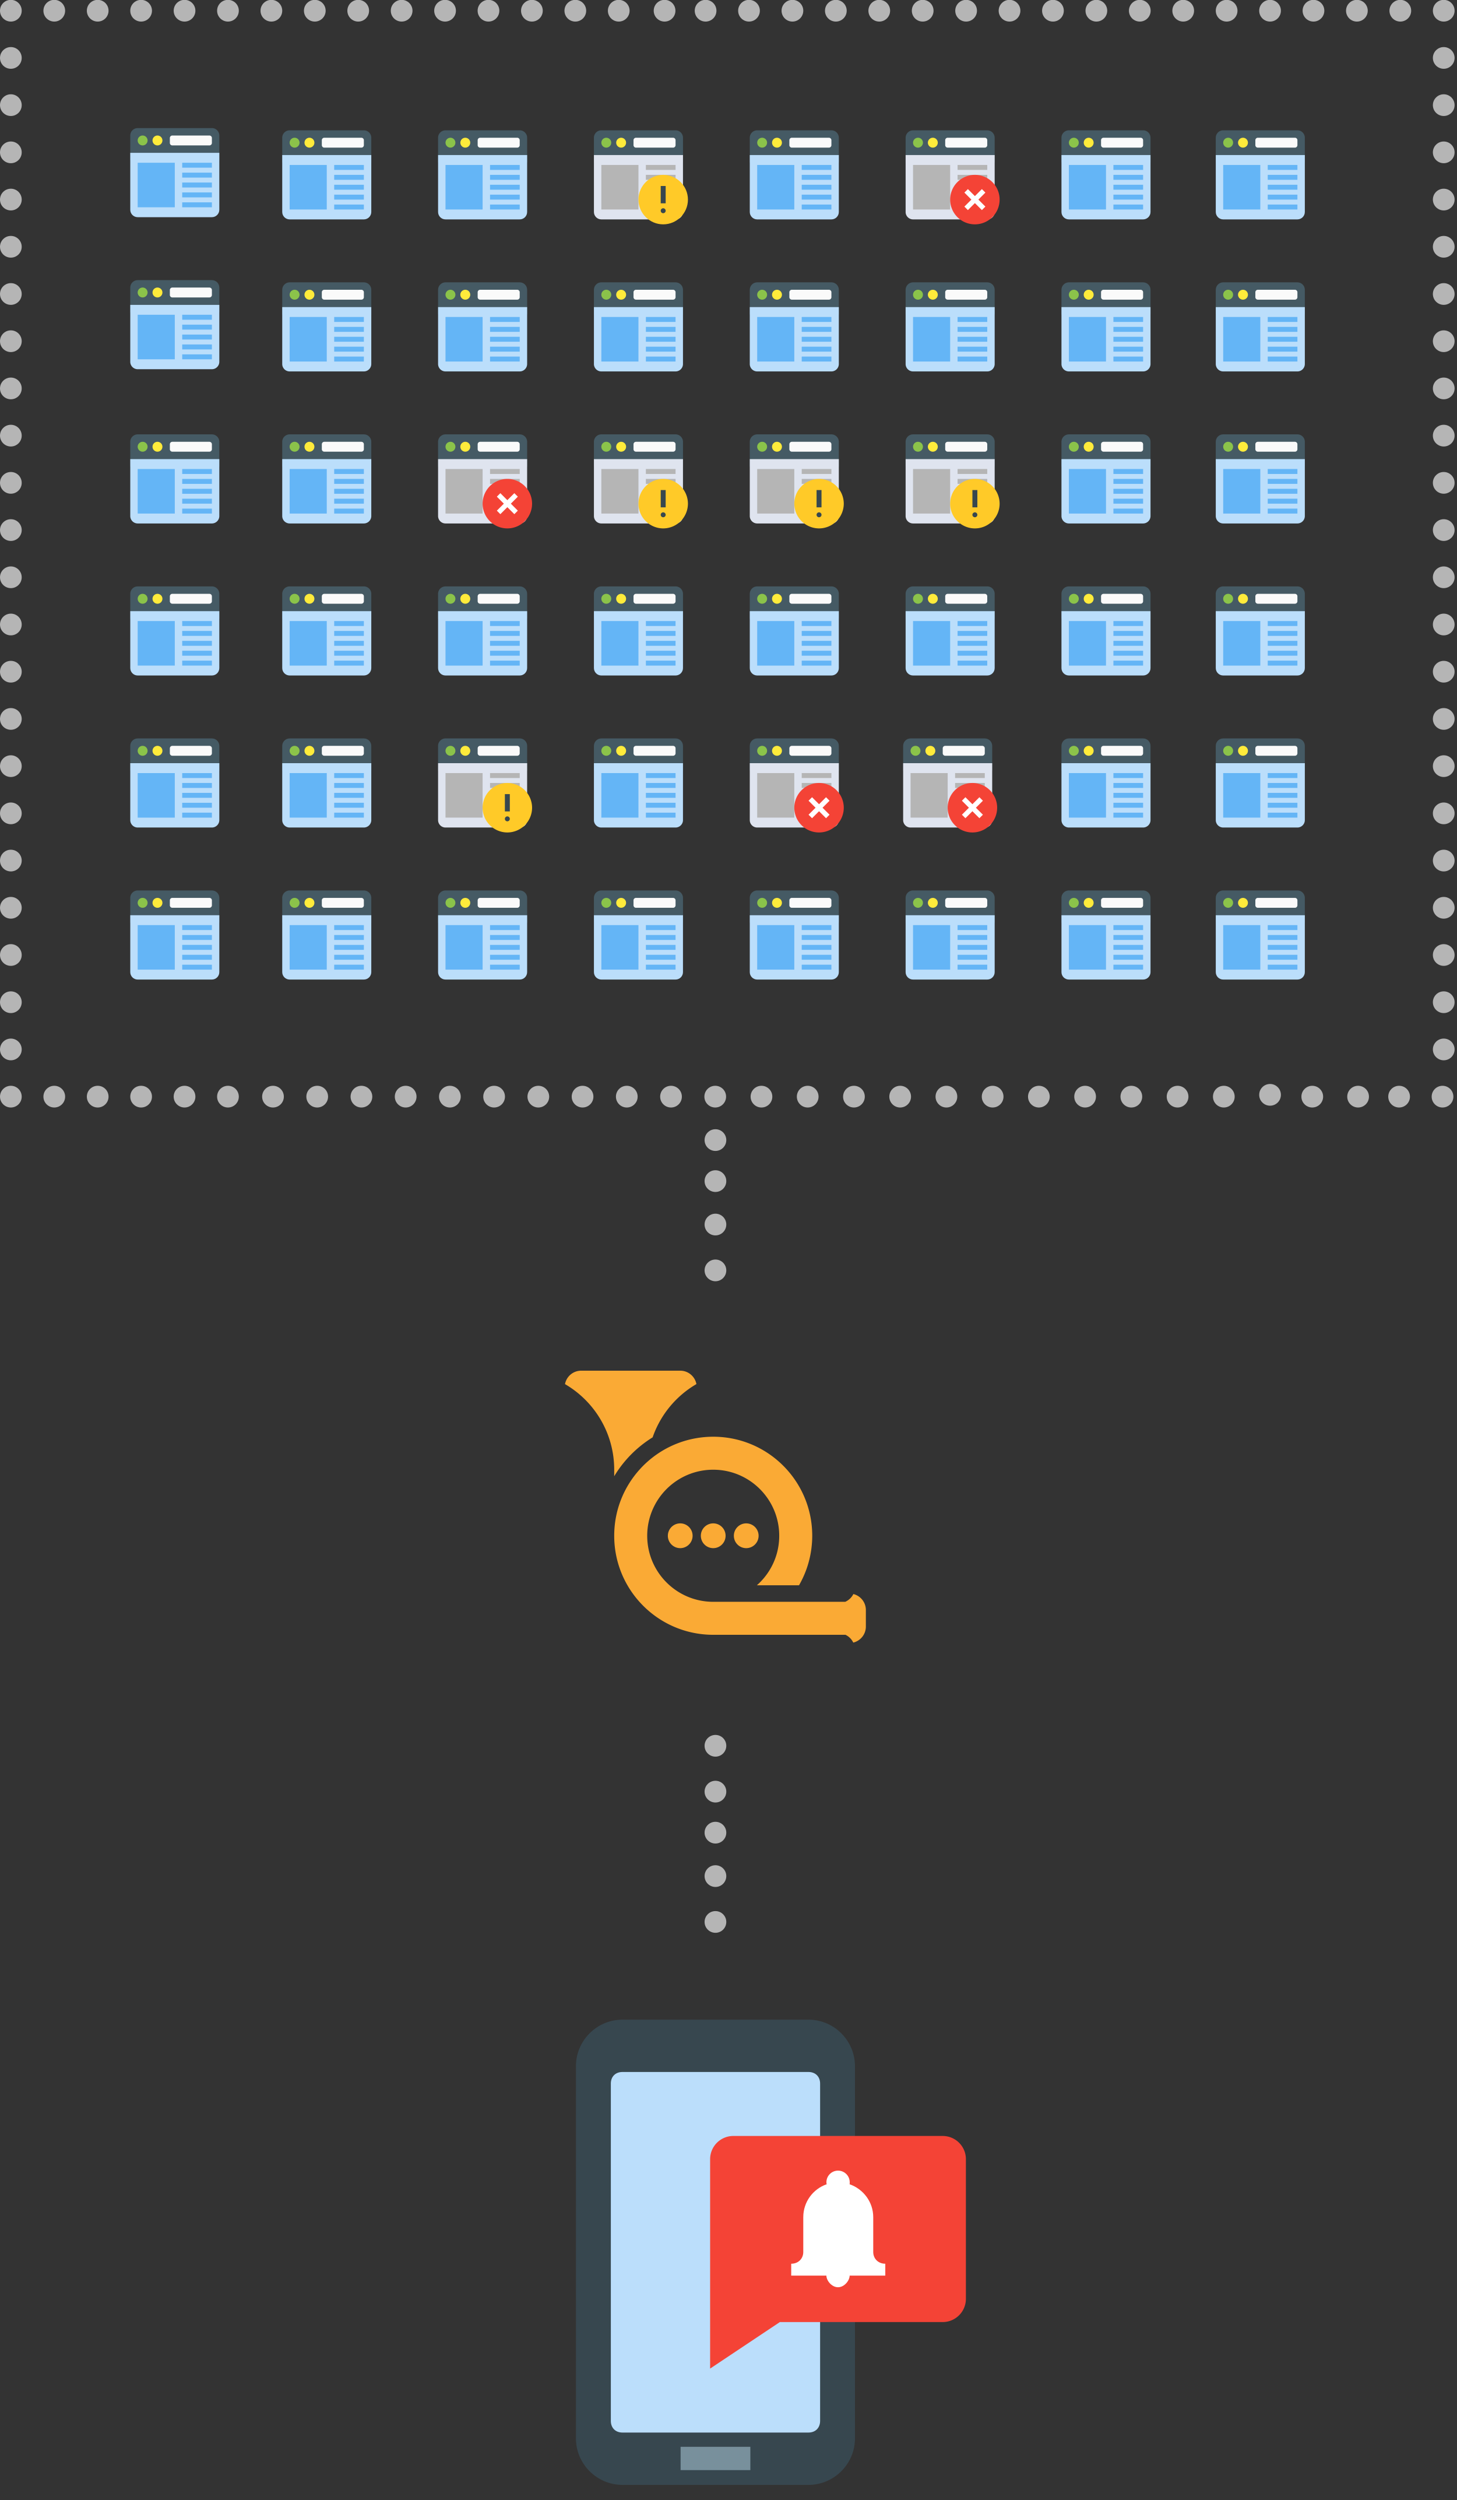 <svg xmlns="http://www.w3.org/2000/svg" xmlns:xlink="http://www.w3.org/1999/xlink" width="604" height="1036" xmlns:v="https://vecta.io/nano"><rect width="100%" height="100%" fill="#333333" stroke="none"/><style><![CDATA[.B{fill:#455a64}.C{fill:#8bc34a}.D{fill:#ffeb3b}.E{fill:#fafafa}.F{fill:#bbdefb}.G{fill:#64b5f6}.H{fill:#b5b5b5}.I{fill:#dfe4ef}.J{fill:#37474f}.K{fill:#ffca28}.L{fill:#f44336}]]></style><use xlink:href="#B" class="B"/><use xlink:href="#C" class="I"/><use xlink:href="#D" class="C"/><use xlink:href="#D" x="6.153" class="D"/><use xlink:href="#E" class="E"/><use xlink:href="#F" class="H"/><use xlink:href="#G" class="B"/><path d="M375.425 190.256h36.918v23.586a3.08 3.08 0 0 1-3.076 3.076h-30.765a3.08 3.08 0 0 1-3.077-3.076v-23.586z" class="I"/><use xlink:href="#D" x="64.607" y="-126" class="C"/><use xlink:href="#D" x="70.759" y="-126" class="D"/><path d="M409.267 186.152c0 .568-.459 1.025-1.026 1.025h-15.382c-.567 0-1.025-.457-1.025-1.025v-2.051c0-.566.458-1.025 1.025-1.025h15.382c.567 0 1.026.459 1.026 1.025v2.051z" class="E"/><path d="M378.501 194.357h15.382v18.459h-15.382v-18.459zm18.46 4.102h12.306v2.051h-12.306v-2.051zm0 4.102h12.306v2.051h-12.306v-2.051zm0 4.101h12.306v2.053h-12.306v-2.053zm0 4.104h12.306v2.051h-12.306v-2.051zm0-16.409h12.306v2.051h-12.306v-2.051z" class="H"/><use xlink:href="#H" class="B"/><path d="M310.819 190.256h36.917v23.586a3.08 3.08 0 0 1-3.076 3.076h-30.765a3.08 3.08 0 0 1-3.077-3.076v-23.586z" class="I"/><use xlink:href="#D" y="-126" class="C"/><use xlink:href="#D" x="6.153" y="-126" class="D"/><use xlink:href="#I" class="E"/><use xlink:href="#J" class="H"/><use xlink:href="#K" class="B"/><use xlink:href="#L" class="I"/><use xlink:href="#D" x="-64.606" y="-126" class="C"/><use xlink:href="#D" x="-58.453" y="-126" class="D"/><use xlink:href="#M" class="E"/><use xlink:href="#N" class="H"/><use xlink:href="#O" class="B"/><path d="M181.606 190.256h36.918v23.586a3.08 3.08 0 0 1-3.077 3.076h-30.765a3.08 3.08 0 0 1-3.076-3.076v-23.586z" class="I"/><use xlink:href="#D" x="-129.212" y="-126" class="C"/><use xlink:href="#D" x="-123.059" y="-126" class="D"/><path d="M215.448 186.152c0 .568-.458 1.025-1.026 1.025H199.04c-.567 0-1.025-.457-1.025-1.025v-2.051c0-.566.458-1.025 1.025-1.025h15.382c.567 0 1.026.459 1.026 1.025v2.051z" class="E"/><path d="M184.683 194.357h15.383v18.459h-15.383v-18.459zm18.459 4.102h12.306v2.051h-12.306v-2.051zm0 4.102h12.306v2.051h-12.306v-2.051zm0 4.101h12.306v2.053h-12.306v-2.053zm0 4.104h12.306v2.051h-12.306v-2.051zm0-16.409h12.306v2.051h-12.306v-2.051z" class="H"/><path d="M218.524 67.332h-36.918V57.076A3.08 3.08 0 0 1 184.682 54h30.765a3.08 3.08 0 0 1 3.077 3.076v10.256z" class="B"/><path d="M181.606 64.256h36.918v23.586c0 1.699-1.377 3.076-3.077 3.076h-30.765c-1.699 0-3.076-1.377-3.076-3.076V64.256z" class="F"/><use xlink:href="#P" class="C"/><use xlink:href="#Q" class="D"/><use xlink:href="#R" class="E"/><path d="M184.683 68.357h15.383v18.459h-15.383V68.357zm18.459 4.102h12.306v2.051h-12.306v-2.051zm0 4.102h12.306v2.053h-12.306v-2.053zm0 4.103h12.306v2.051h-12.306v-2.051zm0 4.102h12.306v2.051h-12.306v-2.051zm0-16.409h12.306v2.051h-12.306v-2.051z" class="G"/><path d="M153.918 67.332H117V57.076A3.08 3.08 0 0 1 120.077 54h30.765a3.08 3.08 0 0 1 3.077 3.076v10.256z" class="B"/><use xlink:href="#S" class="F"/><use xlink:href="#T" class="C"/><use xlink:href="#T" x="6.153" class="D"/><use xlink:href="#U" class="E"/><use xlink:href="#V" class="G"/><path d="M347.736 67.332h-36.917V57.076A3.08 3.08 0 0 1 313.896 54h30.765a3.08 3.08 0 0 1 3.076 3.076v10.256z" class="B"/><path d="M310.819 64.256h36.917v23.586c0 1.699-1.377 3.076-3.076 3.076h-30.765c-1.7 0-3.077-1.377-3.077-3.076V64.256z" class="F"/><use xlink:href="#Q" x="123.059" class="C"/><use xlink:href="#W" class="D"/><use xlink:href="#X" class="E"/><use xlink:href="#V" x="193.819" class="G"/><path d="M283.13 67.332h-36.918V57.076A3.08 3.08 0 0 1 249.289 54h30.765a3.08 3.08 0 0 1 3.077 3.076v10.256z" class="B"/><use xlink:href="#S" x="129.212" class="I"/><use xlink:href="#Q" x="58.453" class="C"/><use xlink:href="#P" x="70.759" class="D"/><use xlink:href="#U" x="129.213" class="E"/><path d="M249.289 68.357h15.382v18.459h-15.382V68.357zm18.459 4.102h12.306v2.051h-12.306v-2.051zm0 4.102h12.306v2.053h-12.306v-2.053zm0 4.103h12.306v2.051h-12.306v-2.051zm0 4.102h12.306v2.051h-12.306v-2.051zm0-16.409h12.306v2.051h-12.306v-2.051z" class="H"/><path d="M476.949 67.332h-36.918V57.076A3.08 3.08 0 0 1 443.107 54h30.766a3.08 3.08 0 0 1 3.076 3.076v10.256z" class="B"/><use xlink:href="#Y" class="F"/><use xlink:href="#Z" class="C"/><use xlink:href="#a" class="D"/><use xlink:href="#X" x="129.213" class="E"/><use xlink:href="#b" class="G"/><path d="M285.182,82.715c0,5.639-4.613,10.254-10.255,10.254s-10.255-4.615-10.255-10.254    s4.613-10.256,10.255-10.256S285.182,77.076,285.182,82.715z" class="K"/><path d="M275.953 84.248H273.9v-7.172h2.053v7.172zM273.9 87.33a1.03 1.03 0 0 1 1.026-1.023 1.03 1.03 0 0 1 1.027 1.023c0 .563-.461 1.023-1.027 1.023s-1.026-.46-1.026-1.023z" class="J"/><path d="M218.524 130.33h-36.918v-10.254c0-1.699 1.377-3.076 3.076-3.076h30.765c1.699 0 3.077 1.377 3.077 3.076v10.254z" class="B"/><path d="M181.606 127.254h36.918v23.586a3.08 3.08 0 0 1-3.077 3.078h-30.765a3.08 3.08 0 0 1-3.076-3.078v-23.586z" class="F"/><use xlink:href="#D" x="-129.212" y="-189" class="C"/><use xlink:href="#D" x="-123.059" y="-189" class="D"/><path d="M215.448 123.152c0 .566-.458 1.025-1.026 1.025H199.04c-.567 0-1.025-.459-1.025-1.025v-2.051c0-.566.458-1.025 1.025-1.025h15.382c.567 0 1.026.459 1.026 1.025v2.051z" class="E"/><path d="M184.683 131.355h15.383v18.459h-15.383v-18.459zm18.459 4.104h12.306v2.051h-12.306v-2.051zm0 4.102h12.306v2.051h-12.306v-2.051zm0 4.101h12.306v2.051h-12.306v-2.051zm0 4.102h12.306v2.051h-12.306v-2.051zm0-16.409h12.306v2.051h-12.306v-2.051z" class="G"/><use xlink:href="#c" class="B"/><use xlink:href="#d" class="F"/><use xlink:href="#D" x="-193.819" y="-189" class="C"/><use xlink:href="#D" x="-187.666" y="-189" class="D"/><use xlink:href="#e" class="E"/><use xlink:href="#f" class="G"/><use xlink:href="#B" y="-189" class="B"/><path d="M310.819 127.254h36.917v23.586a3.08 3.08 0 0 1-3.076 3.078h-30.765a3.08 3.08 0 0 1-3.077-3.078v-23.586z" class="F"/><use xlink:href="#D" y="-189" class="C"/><use xlink:href="#D" x="6.153" y="-189" class="D"/><use xlink:href="#E" y="-189" class="E"/><use xlink:href="#f" x="193.819" class="G"/><use xlink:href="#g" class="B"/><use xlink:href="#d" x="129.212" class="F"/><use xlink:href="#D" x="-64.606" y="-189" class="C"/><use xlink:href="#D" x="-58.453" y="-189" class="D"/><use xlink:href="#e" x="129.213" class="E"/><path d="M249.289 131.355h15.382v18.459h-15.382v-18.459zm18.459 4.104h12.306v2.051h-12.306v-2.051zm0 4.102h12.306v2.051h-12.306v-2.051zm0 4.101h12.306v2.051h-12.306v-2.051zm0 4.102h12.306v2.051h-12.306v-2.051zm0-16.409h12.306v2.051h-12.306v-2.051z" class="G"/><use xlink:href="#h" class="B"/><path d="M440.031 127.254h36.918v23.586a3.08 3.08 0 0 1-3.076 3.078h-30.766a3.08 3.08 0 0 1-3.076-3.078v-23.586z" class="F"/><use xlink:href="#D" x="129.212" y="-189" class="C"/><use xlink:href="#i" class="D"/><use xlink:href="#E" x="129.213" y="-189" class="E"/><use xlink:href="#j" class="G"/><path d="M412.343 130.33h-36.918v-10.254c0-1.699 1.377-3.076 3.077-3.076h30.765c1.699 0 3.076 1.377 3.076 3.076v10.254z" class="B"/><path d="M375.425 127.254h36.918v23.586a3.08 3.08 0 0 1-3.076 3.078h-30.765a3.08 3.08 0 0 1-3.077-3.078v-23.586z" class="F"/><use xlink:href="#D" x="64.607" y="-189" class="C"/><use xlink:href="#D" x="70.759" y="-189" class="D"/><path d="M409.267 123.152c0 .566-.459 1.025-1.026 1.025h-15.382c-.567 0-1.025-.459-1.025-1.025v-2.051c0-.566.458-1.025 1.025-1.025h15.382c.567 0 1.026.459 1.026 1.025v2.051z" class="E"/><path d="M378.501 131.355h15.382v18.459h-15.382v-18.459zm18.46 4.104h12.306v2.051h-12.306v-2.051zm0 4.102h12.306v2.051h-12.306v-2.051zm0 4.101h12.306v2.051h-12.306v-2.051zm0 4.102h12.306v2.051h-12.306v-2.051zm0-16.409h12.306v2.051h-12.306v-2.051z" class="G"/><use xlink:href="#k" class="B"/><use xlink:href="#L" x="-129.212" class="F"/><use xlink:href="#D" x="-193.819" y="-126" class="C"/><use xlink:href="#D" x="-187.666" y="-126" class="D"/><use xlink:href="#M" x="-129.213" class="E"/><use xlink:href="#J" x="-193.819" class="G"/><use xlink:href="#l" class="B"/><use xlink:href="#m" class="F"/><use xlink:href="#D" x="129.212" y="-126" class="C"/><use xlink:href="#i" y="63" class="D"/><use xlink:href="#I" x="129.213" class="E"/><use xlink:href="#n" class="G"/><path d="M218.524 256.332h-36.918v-10.254a3.08 3.08 0 0 1 3.076-3.078h30.765a3.08 3.08 0 0 1 3.077 3.078v10.254z" class="B"/><use xlink:href="#o" class="F"/><use xlink:href="#D" x="-129.212" y="-62.998" class="C"/><use xlink:href="#D" x="-123.059" y="-62.998" class="D"/><path d="M215.448 249.154c0 .566-.458 1.025-1.026 1.025H199.04c-.567 0-1.025-.459-1.025-1.025v-2.051c0-.568.458-1.025 1.025-1.025h15.382c.567 0 1.026.457 1.026 1.025v2.051z" class="E"/><path d="M184.683 257.357h15.383v18.459h-15.383v-18.459zm18.459 4.102h12.306v2.051h-12.306v-2.051zm0 4.104h12.306v2.051h-12.306v-2.051zm0 4.101h12.306v2.051h-12.306v-2.051zm0 4.102h12.306v2.051h-12.306v-2.051zm0-16.409h12.306v2.051h-12.306v-2.051z" class="G"/><path d="M153.918 256.332H117v-10.254a3.08 3.08 0 0 1 3.077-3.078h30.765a3.08 3.08 0 0 1 3.077 3.078v10.254z" class="B"/><use xlink:href="#p" class="F"/><use xlink:href="#D" x="-193.819" y="-62.998" class="C"/><use xlink:href="#D" x="-187.666" y="-62.998" class="D"/><use xlink:href="#q" class="E"/><use xlink:href="#r" class="G"/><path d="M347.736 256.332h-36.917v-10.254a3.08 3.08 0 0 1 3.077-3.078h30.765a3.08 3.08 0 0 1 3.076 3.078v10.254z" class="B"/><use xlink:href="#s" class="F"/><use xlink:href="#D" y="-62.998" class="C"/><use xlink:href="#D" x="6.153" y="-62.998" class="D"/><use xlink:href="#t" class="E"/><use xlink:href="#r" x="193.819" class="G"/><path d="M283.13 256.332h-36.918v-10.254a3.08 3.08 0 0 1 3.077-3.078h30.765a3.08 3.08 0 0 1 3.077 3.078v10.254z" class="B"/><use xlink:href="#p" x="129.212" class="F"/><use xlink:href="#D" x="-64.606" y="-62.998" class="C"/><use xlink:href="#D" x="-58.453" y="-62.998" class="D"/><use xlink:href="#q" x="129.213" class="E"/><path d="M249.289 257.357h15.382v18.459h-15.382v-18.459zm18.459 4.102h12.306v2.051h-12.306v-2.051zm0 4.104h12.306v2.051h-12.306v-2.051zm0 4.101h12.306v2.051h-12.306v-2.051zm0 4.102h12.306v2.051h-12.306v-2.051zm0-16.409h12.306v2.051h-12.306v-2.051z" class="G"/><path d="M476.949 256.332h-36.918v-10.254a3.08 3.08 0 0 1 3.076-3.078h30.766a3.08 3.08 0 0 1 3.076 3.078v10.254z" class="B"/><use xlink:href="#u" class="F"/><use xlink:href="#D" x="129.212" y="-62.998" class="C"/><use xlink:href="#i" y="126.002" class="D"/><use xlink:href="#t" x="129.213" class="E"/><use xlink:href="#v" class="G"/><path d="M412.343 256.332h-36.918v-10.254a3.08 3.08 0 0 1 3.077-3.078h30.765a3.08 3.08 0 0 1 3.076 3.078v10.254z" class="B"/><use xlink:href="#w" class="F"/><use xlink:href="#D" x="64.607" y="-62.998" class="C"/><use xlink:href="#D" x="70.759" y="-62.998" class="D"/><path d="M409.267 249.154c0 .566-.459 1.025-1.026 1.025h-15.382c-.567 0-1.025-.459-1.025-1.025v-2.051c0-.568.458-1.025 1.025-1.025h15.382c.567 0 1.026.457 1.026 1.025v2.051z" class="E"/><path d="M378.501 257.357h15.382v18.459h-15.382v-18.459zm18.46 4.102h12.306v2.051h-12.306v-2.051zm0 4.104h12.306v2.051h-12.306v-2.051zm0 4.101h12.306v2.051h-12.306v-2.051zm0 4.102h12.306v2.051h-12.306v-2.051zm0-16.409h12.306v2.051h-12.306v-2.051z" class="G"/><use xlink:href="#c" y="189" class="B"/><use xlink:href="#x" class="F"/><use xlink:href="#D" x="-193.819" class="C"/><use xlink:href="#D" x="-187.666" class="D"/><use xlink:href="#e" y="189" class="E"/><use xlink:href="#F" x="-193.819" class="G"/><use xlink:href="#g" y="189" class="B"/><use xlink:href="#x" x="129.212" class="F"/><use xlink:href="#D" x="-64.606" class="C"/><use xlink:href="#D" x="-58.453" class="D"/><use xlink:href="#e" x="129.213" y="189" class="E"/><path d="M249.289 320.357h15.382v18.459h-15.382v-18.459zm18.459 4.102h12.306v2.051h-12.306v-2.051zm0 4.102h12.306v2.051h-12.306v-2.051zm0 4.101h12.306v2.051h-12.306v-2.051zm0 4.102h12.306v2.053h-12.306v-2.053zm0-16.407h12.306v2.051h-12.306v-2.051z" class="G"/><use xlink:href="#h" y="189" class="B"/><use xlink:href="#y" class="F"/><use xlink:href="#D" x="129.212" class="C"/><use xlink:href="#i" y="189" class="D"/><use xlink:href="#E" x="129.213" class="E"/><use xlink:href="#z" class="G"/><use xlink:href="#O" y="189" class="B"/><use xlink:href="#o" y="126" class="F"/><use xlink:href="#P" y="315" class="C"/><use xlink:href="#Q" y="315" class="D"/><use xlink:href="#R" y="315" class="E"/><path d="M184.683 383.357h15.383v18.459h-15.383v-18.459zm18.459 4.102h12.306v2.051h-12.306v-2.051zm0 4.102h12.306v2.051h-12.306v-2.051zm0 4.103h12.306v2.051h-12.306v-2.051zm0 4.102h12.306v2.051h-12.306v-2.051zm0-16.409h12.306v2.051h-12.306v-2.051z" class="G"/><use xlink:href="#k" y="189" class="B"/><use xlink:href="#p" y="126" class="F"/><use xlink:href="#T" y="315" class="C"/><use xlink:href="#T" x="6.153" y="315" class="D"/><use xlink:href="#U" y="315" class="E"/><use xlink:href="#AA" class="G"/><use xlink:href="#H" y="189" class="B"/><use xlink:href="#s" y="126" class="F"/><use xlink:href="#Q" x="123.059" y="315" class="C"/><use xlink:href="#W" y="315" class="D"/><use xlink:href="#X" y="315" class="E"/><use xlink:href="#AA" x="193.819" class="G"/><use xlink:href="#l" y="189" class="B"/><use xlink:href="#u" y="126" class="F"/><use xlink:href="#Z" y="315" class="C"/><use xlink:href="#a" y="315" class="D"/><use xlink:href="#X" x="129.213" y="315" class="E"/><use xlink:href="#AB" class="G"/><use xlink:href="#G" y="189" class="B"/><use xlink:href="#w" y="126" class="F"/><use xlink:href="#P" x="193.819" y="315" class="C"/><use xlink:href="#W" x="64.606" y="315" class="D"/><path d="M409.267 375.154c0 .566-.459 1.025-1.026 1.025h-15.382c-.567 0-1.025-.459-1.025-1.025v-2.053c0-.566.458-1.025 1.025-1.025h15.382c.567 0 1.026.459 1.026 1.025v2.053z" class="E"/><path d="M378.501 383.357h15.382v18.459h-15.382v-18.459zm18.46 4.102h12.306v2.051h-12.306v-2.051zm0 4.102h12.306v2.051h-12.306v-2.051zm0 4.103h12.306v2.051h-12.306v-2.051zm0 4.102h12.306v2.051h-12.306v-2.051zm0-16.409h12.306v2.051h-12.306v-2.051z" class="G"/><use xlink:href="#AC" class="K"/><path d="M275.953 210.248H273.9v-7.172h2.053v7.172zm-2.053 3.082a1.03 1.03 0 0 1 1.026-1.023 1.03 1.03 0 0 1 1.027 1.023c0 .56-.461 1.021-1.027 1.021s-1.026-.46-1.026-1.021z" class="J"/><use xlink:href="#AC" x="64.606" class="K"/><path d="M340.559 210.248h-2.053v-7.172h2.053v7.172zm-2.053 3.082a1.03 1.03 0 0 1 1.027-1.023 1.03 1.03 0 0 1 1.026 1.023c0 .56-.46 1.021-1.026 1.021s-1.027-.46-1.027-1.021z" class="J"/><path d="M220.575 208.715a10.26 10.26 0 0 1-10.255 10.254 10.26 10.26 0 0 1-10.255-10.254 10.26 10.26 0 0 1 10.255-10.256 10.26 10.26 0 0 1 10.255 10.256z" class="L"/><g fill="#fff"><path d="M213.22 204.363l1.45 1.451-7.25 7.25-1.45-1.451 7.25-7.25z"/><path d="M214.67 211.613l-1.45 1.451-7.25-7.25 1.45-1.451 7.25 7.25z"/></g><path d="M414.394 208.715c0 5.637-4.612 10.254-10.255 10.254s-10.255-4.617-10.255-10.254a10.29 10.29 0 0 1 10.255-10.256 10.29 10.29 0 0 1 10.255 10.256z" class="K"/><path d="M405.165 210.248h-2.053v-7.172h2.053v7.172zm-2.053 3.082a1.03 1.03 0 0 1 1.026-1.023 1.03 1.03 0 0 1 1.026 1.023c0 .56-.46 1.021-1.026 1.021s-1.026-.46-1.026-1.021z" class="J"/><use xlink:href="#AD" class="L"/><g fill="#fff"><path d="M342.433 330.363l1.45 1.449-7.25 7.252-1.45-1.451 7.25-7.25z"/><path d="M343.883 337.613l-1.45 1.451-7.25-7.252 1.45-1.449 7.25 7.25z"/></g><path d="M283.13 382.332h-36.917v-10.256A3.08 3.08 0 0 1 249.29 369h30.765a3.08 3.08 0 0 1 3.076 3.076v10.256z" class="B"/><path d="M246.213 379.256h36.917v23.586c0 1.699-1.377 3.076-3.076 3.076H249.29c-1.7 0-3.077-1.377-3.077-3.076v-23.586z" class="F"/><use xlink:href="#Q" x="58.453" y="315" class="C"/><use xlink:href="#W" x="-64.606" y="315" class="D"/><use xlink:href="#X" x="-64.606" y="315" class="E"/><path d="M249.29 383.357h15.382v18.459H249.29v-18.459zm18.458 4.102h12.306v2.051h-12.306v-2.051zm0 4.102h12.306v2.051h-12.306v-2.051zm0 4.103h12.306v2.051h-12.306v-2.051zm0 4.102h12.306v2.051h-12.306v-2.051zm0-16.409h12.306v2.051h-12.306v-2.051z" class="G"/><path d="M412.342 67.33h-36.917V57.076c0-1.699 1.377-3.076 3.077-3.076h30.764c1.699 0 3.076 1.377 3.076 3.076V67.33z" class="B"/><path d="M375.425 64.254h36.917v23.588a3.08 3.08 0 0 1-3.076 3.076h-30.764a3.08 3.08 0 0 1-3.077-3.076V64.254z" class="I"/><use xlink:href="#D" x="64.606" y="-252" class="C"/><use xlink:href="#D" x="70.759" y="-252" class="D"/><use xlink:href="#E" x="64.606" y="-252" class="E"/><path d="M378.501 68.357h15.382v18.459h-15.382V68.357zm18.459 4.102h12.306v2.051H396.96v-2.051zm0 4.102h12.306v2.051H396.96v-2.051zm0 4.101h12.306v2.051H396.96v-2.051zm0 4.102h12.306v2.053H396.96v-2.053zm0-16.407h12.306v2.051H396.96v-2.051z" class="H"/><use xlink:href="#AD" x="64.606" y="-252" class="L"/><g fill="#fff"><path d="M407.039 78.363l1.449 1.449-7.25 7.252-1.45-1.451 7.251-7.25z"/><path d="M408.488 85.613l-1.449 1.451-7.251-7.252 1.45-1.449 7.25 7.25z"/></g><use xlink:href="#K" x="-64.606" y="126" class="B"/><use xlink:href="#L" x="-64.606" y="126" class="I"/><use xlink:href="#D" x="-129.213" class="C"/><use xlink:href="#D" x="-123.059" class="D"/><path d="M215.447 312.152c0 .568-.458 1.025-1.025 1.025H199.04c-.567 0-1.025-.457-1.025-1.025v-2.051c0-.566.458-1.025 1.025-1.025h15.382c.567 0 1.025.459 1.025 1.025v2.051z" class="E"/><use xlink:href="#N" x="-64.606" y="126" class="H"/><use xlink:href="#AC" x="-64.607" y="126" class="K"/><path d="M211.347 336.248h-2.053v-7.172h2.053v7.172zm-2.054 3.082a1.03 1.03 0 0 1 1.026-1.023 1.03 1.03 0 0 1 1.027 1.023c0 .56-.461 1.021-1.027 1.021s-1.026-.46-1.026-1.021z" class="J"/><path d="M411.317 319.33H374.4v-10.254c0-1.699 1.377-3.076 3.077-3.076h30.765c1.699 0 3.076 1.377 3.076 3.076v10.254z" class="B"/><use xlink:href="#C" x="63.581" class="I"/><use xlink:href="#D" x="63.581" class="C"/><use xlink:href="#D" x="69.734" class="D"/><use xlink:href="#E" x="63.581" class="E"/><path d="M377.477 320.357h15.383v18.459h-15.383v-18.459zm18.459 4.102h12.306v2.051h-12.306v-2.051zm0 4.102h12.306v2.051h-12.306v-2.051zm0 4.101h12.306v2.051h-12.306v-2.051zm0 4.102h12.306v2.053h-12.306v-2.053zm0-16.407h12.306v2.051h-12.306v-2.051z" class="H"/><path d="M413.368 334.713a10.26 10.26 0 0 1-10.255 10.256 10.26 10.26 0 0 1-10.254-10.256c0-5.662 4.591-10.254 10.254-10.254a10.26 10.26 0 0 1 10.255 10.254z" class="L"/><g fill="#fff"><path d="M406.014 330.363l1.45 1.449-7.251 7.252-1.449-1.451 7.25-7.25z"/><path d="M407.464 337.613l-1.45 1.451-7.25-7.252 1.449-1.449 7.251 7.25z"/></g><g class="H"><circle cx="526.5" cy="4.441" r="4.5"/><circle cx="76.5" cy="4.441" r="4.5"/><circle cx="94.5" cy="4.441" r="4.5"/><circle cx="112.5" cy="4.441" r="4.5"/><circle cx="130.5" cy="4.441" r="4.5"/><circle cx="148.5" cy="4.441" r="4.5"/><circle cx="166.5" cy="4.441" r="4.5"/><circle cx="184.5" cy="4.441" r="4.5"/><circle cx="202.5" cy="4.441" r="4.5"/><circle cx="220.5" cy="4.441" r="4.5"/><circle cx="238.5" cy="4.441" r="4.5"/><circle cx="256.5" cy="4.441" r="4.5"/><circle cx="275.5" cy="4.441" r="4.5"/><circle cx="292.5" cy="4.441" r="4.5"/><circle cx="310.5" cy="4.441" r="4.5"/><circle cx="328.5" cy="4.441" r="4.5"/><circle cx="346.5" cy="4.441" r="4.5"/><circle cx="364.5" cy="4.441" r="4.5"/><circle cx="382.5" cy="4.441" r="4.5"/><circle cx="400.5" cy="4.441" r="4.5"/><circle cx="418.5" cy="4.441" r="4.5"/><circle cx="436.5" cy="4.441" r="4.5"/><circle cx="454.5" cy="4.441" r="4.5"/><circle cx="472.5" cy="4.441" r="4.5"/><circle cx="526.5" cy="453.691" r="4.5"/><circle cx="490.5" cy="4.441" r="4.5"/><circle cx="508.5" cy="4.441" r="4.5"/><circle cx="76.5" cy="454.441" r="4.5"/><circle cx="94.5" cy="454.441" r="4.5"/><circle cx="113.167" cy="454.441" r="4.5"/><circle cx="131.5" cy="454.441" r="4.5"/><circle cx="149.833" cy="454.441" r="4.5"/><circle cx="168.167" cy="454.441" r="4.5"/><circle cx="186.5" cy="454.441" r="4.5"/><circle cx="204.833" cy="454.441" r="4.5"/><circle cx="223.167" cy="454.441" r="4.5"/><circle cx="241.5" cy="454.441" r="4.5"/><circle cx="259.834" cy="454.441" r="4.5"/><circle cx="278.167" cy="454.441" r="4.5"/><circle cx="296.5" cy="454.441" r="4.5"/><circle cx="315.667" cy="454.441" r="4.5"/><circle cx="334.833" cy="454.441" r="4.5"/><circle cx="354" cy="454.441" r="4.5"/><circle cx="373.167" cy="454.441" r="4.5"/><circle cx="392.333" cy="454.441" r="4.5"/><circle cx="411.5" cy="454.441" r="4.5"/><circle cx="430.667" cy="454.441" r="4.5"/><circle cx="449.833" cy="454.441" r="4.5"/><circle cx="469" cy="454.441" r="4.5"/><circle cx="488.166" cy="454.441" r="4.5"/><circle cx="507.333" cy="454.441" r="4.5"/></g><path fill="#faaa35" d="M300.795 636.408c0 2.834-2.299 5.133-5.123 5.133-2.836 0-5.134-2.299-5.134-5.133s2.298-5.135 5.134-5.135c2.825 0 5.123 2.301 5.123 5.135m8.548-5.135c-2.832 0-5.119 2.301-5.119 5.135s2.287 5.133 5.119 5.133 5.136-2.299 5.136-5.133a5.14 5.14 0 0 0-5.136-5.135M281.988 568h-41.052a6.83 6.83 0 0 0-6.715 5.566c12.205 7.109 20.4 20.33 20.4 35.473v2.695c.555-.914 1.127-1.814 1.75-2.695 3.241-4.643 7.28-8.693 11.931-11.93a39.28 39.28 0 0 1 2.243-1.479 41.14 41.14 0 0 1 18.157-22.076c-.603-3.163-3.38-5.554-6.714-5.554m13.684 63.273c-2.836 0-5.134 2.301-5.134 5.135s2.298 5.133 5.134 5.133c2.824 0 5.123-2.299 5.123-5.133s-2.298-5.135-5.123-5.135m13.671 0c-2.832 0-5.119 2.301-5.119 5.135s2.287 5.133 5.119 5.133 5.136-2.299 5.136-5.133a5.14 5.14 0 0 0-5.136-5.135m44.426 29.284a6.92 6.92 0 0 1-3.374 3.219h-54.723c-15.115 0-27.37-12.25-27.37-27.367 0-4.389 1.038-8.543 2.884-12.225 4.483-8.984 13.768-15.145 24.486-15.145 15.104 0 27.357 12.254 27.357 27.369 0 4.408-1.037 8.57-2.893 12.252a27.4 27.4 0 0 1-6.376 8.268h17.473c2.956-5.131 4.838-10.951 5.337-17.178.095-1.1.143-2.211.143-3.342 0-22.67-18.374-41.041-41.041-41.041-2.337 0-4.626.197-6.848.574-7.741 1.289-14.757 4.764-20.379 9.748-.049.035-.095.082-.144.129a39.11 39.11 0 0 0-3.217 3.221c-6.51 7.264-10.464 16.85-10.464 27.369 0 22.668 18.373 41.041 41.051 41.041h54.819a6.87 6.87 0 0 1 3.238 3.229 6.84 6.84 0 0 0 5.218-6.648v-6.836c.002-3.212-2.201-5.895-5.177-6.637m-58.097-29.284c-2.836 0-5.134 2.301-5.134 5.135s2.298 5.133 5.134 5.133c2.824 0 5.123-2.299 5.123-5.133s-2.298-5.135-5.123-5.135m13.671 0c-2.832 0-5.119 2.301-5.119 5.135s2.287 5.133 5.119 5.133 5.136-2.299 5.136-5.133a5.14 5.14 0 0 0-5.136-5.135m-27.355 0c-2.186 0-4.051 1.369-4.785 3.299-.226.564-.346 1.184-.346 1.836 0 2.834 2.297 5.133 5.131 5.133a5.01 5.01 0 0 0 1.845-.348 5.12 5.12 0 0 0 3.286-4.785c0-2.834-2.295-5.135-5.131-5.135"/><path d="M238.754 1010.441V856.207c0-10.597 8.673-19.277 19.28-19.277h77.115c10.609 0 19.28 8.681 19.28 19.277v154.234c0 10.601-8.671 19.279-19.28 19.279h-77.115c-10.607.001-19.28-8.678-19.28-19.279z" class="J"/><path d="M335.15 858.615h-77.115c-2.894 0-4.815 1.912-4.815 4.814v139.767c0 2.902 1.922 4.838 4.815 4.838h77.115c2.89 0 4.827-1.936 4.827-4.838V863.43c0-2.903-1.937-4.815-4.827-4.815z" class="F"/><path fill="#78909c" d="M282.139 1013.941h28.918v9.651h-28.918v-9.651z"/><path d="M390.776 885.128H304.02a9.63 9.63 0 0 0-9.64 9.626v86.77l28.919-19.279h67.477c5.333 0 9.639-4.309 9.639-9.651v-57.839c0-5.32-4.306-9.627-9.639-9.627z" class="L"/><path fill="#fff" d="M362 933.237V918.77c0-6.312-4.139-11.666-9.793-13.629.045-.265.046-.533.046-.812 0-2.685-2.171-4.839-4.843-4.839-2.659 0-4.821 2.154-4.821 4.839 0 .276.06.544.107.808-5.658 1.961-9.696 7.317-9.696 13.633v14.467c0 2.658-2 4.838-5 4.838V943h14.579c0 2 2.154 4.814 4.813 4.814 2.671 0 4.825-2.814 4.825-4.814H367v-4.925c-3 0-5-2.179-5-4.838z"/><g class="H"><circle cx="296.584" cy="472.441" r="4.5"/><circle cx="296.584" cy="489.441" r="4.5"/><circle cx="296.584" cy="507.441" r="4.5"/><circle cx="296.584" cy="526.441" r="4.5"/><circle cx="296.584" cy="723.441" r="4.5"/><circle cx="296.584" cy="742.441" r="4.5"/><circle cx="296.584" cy="759.441" r="4.5"/><circle cx="296.584" cy="777.441" r="4.5"/><circle cx="296.584" cy="796.441" r="4.5"/></g><path d="M90.918 66.414H54V56.158a3.08 3.08 0 0 1 3.077-3.076h30.765a3.08 3.08 0 0 1 3.077 3.076v10.256z" class="B"/><path d="M54,63.338h36.918v23.586c0,1.699-1.377,3.076-3.077,3.076H57.077C55.377,90,54,88.623,54,86.924V63.338z" class="F"/><use xlink:href="#T" x="-63" y="-0.918" class="C"/><use xlink:href="#T" x="-56.847" y="-0.918" class="D"/><use xlink:href="#AE" class="E"/><path d="M57.077 67.439h15.382v18.459H57.077V67.439zm18.458 4.102h12.306v2.051H75.535v-2.051zm0 4.102h12.306v2.053H75.535v-2.053zm0 4.103h12.306v2.051H75.535v-2.051zm0 4.102h12.306v2.051H75.535v-2.051zm0-16.409h12.306v2.051H75.535v-2.051z" class="G"/><path d="M90.918 129.412H54v-10.254c0-1.699 1.377-3.076 3.077-3.076h30.765c1.7 0 3.077 1.377 3.077 3.076v10.254z" class="B"/><path d="M54 126.336h36.918v23.586A3.08 3.08 0 0 1 87.841 153H57.077A3.08 3.08 0 0 1 54 149.922v-23.586z" class="F"/><use xlink:href="#D" x="-256.819" y="-189.918" class="C"/><use xlink:href="#D" x="-250.666" y="-189.918" class="D"/><use xlink:href="#AF" class="E"/><path d="M57.077 130.438h15.382v18.459H57.077v-18.459zm18.458 4.103h12.306v2.051H75.535v-2.051zm0 4.102h12.306v2.051H75.535v-2.051zm0 4.101h12.306v2.051H75.535v-2.051zm0 4.102h12.306v2.051H75.535v-2.051zm0-16.408h12.306v2.051H75.535v-2.051z" class="G"/><path d="M90.918 193.332H54v-10.256A3.08 3.08 0 0 1 57.077 180h30.765a3.08 3.08 0 0 1 3.077 3.076v10.256z" class="B"/><path d="M54 190.256h36.918v23.586a3.08 3.08 0 0 1-3.077 3.076H57.077A3.08 3.08 0 0 1 54 213.842v-23.586z" class="F"/><use xlink:href="#D" x="-256.819" y="-126" class="C"/><use xlink:href="#D" x="-250.666" y="-126" class="D"/><path d="M87.841 186.152c0 .568-.458 1.025-1.025 1.025H71.434c-.567 0-1.025-.457-1.025-1.025v-2.051c0-.566.458-1.025 1.025-1.025h15.382c.567 0 1.025.459 1.025 1.025v2.051z" class="E"/><path d="M57.077 194.357h15.382v18.459H57.077v-18.459zm18.458 4.102h12.306v2.051H75.535v-2.051zm0 4.102h12.306v2.051H75.535v-2.051zm0 4.101h12.306v2.053H75.535v-2.053zm0 4.104h12.306v2.051H75.535v-2.051zm0-16.409h12.306v2.051H75.535v-2.051z" class="G"/><path d="M90.918 256.332H54v-10.254A3.08 3.08 0 0 1 57.077 243h30.765a3.08 3.08 0 0 1 3.077 3.078v10.254z" class="B"/><use xlink:href="#AG" class="F"/><use xlink:href="#D" x="-256.819" y="-62.998" class="C"/><use xlink:href="#D" x="-250.666" y="-62.998" class="D"/><path d="M87.841 249.154c0 .566-.458 1.025-1.025 1.025H71.434c-.567 0-1.025-.459-1.025-1.025v-2.051c0-.568.458-1.025 1.025-1.025h15.382c.567 0 1.025.457 1.025 1.025v2.051z" class="E"/><path d="M57.077 257.357h15.382v18.459H57.077v-18.459zm18.458 4.102h12.306v2.051H75.535v-2.051zm0 4.104h12.306v2.051H75.535v-2.051zm0 4.101h12.306v2.051H75.535v-2.051zm0 4.102h12.306v2.051H75.535v-2.051zm0-16.409h12.306v2.051H75.535v-2.051z" class="G"/><path d="M90.918,319.33H54v-10.254c0-1.699,1.377-3.076,3.077-3.076h30.765c1.7,0,3.077,1.377,3.077,3.076V319.33z" class="B"/><path d="M54 316.254h36.918v23.588a3.08 3.08 0 0 1-3.077 3.076H57.077A3.08 3.08 0 0 1 54 339.842v-23.588z" class="F"/><use xlink:href="#D" x="-256.819" class="C"/><use xlink:href="#D" x="-250.666" class="D"/><use xlink:href="#AF" y="189.918" class="E"/><path d="M57.077 320.357h15.382v18.459H57.077v-18.459zm18.458 4.102h12.306v2.051H75.535v-2.051zm0 4.102h12.306v2.051H75.535v-2.051zm0 4.101h12.306v2.051H75.535v-2.051zm0 4.102h12.306v2.053H75.535v-2.053zm0-16.407h12.306v2.051H75.535v-2.051z" class="G"/><path d="M90.918 382.332H54v-10.256A3.08 3.08 0 0 1 57.077 369h30.765a3.08 3.08 0 0 1 3.077 3.076v10.256z" class="B"/><use xlink:href="#AG" y="126" class="F"/><use xlink:href="#T" x="-63" y="315" class="C"/><use xlink:href="#T" x="-56.847" y="315" class="D"/><use xlink:href="#AE" y="315.918" class="E"/><path d="M57.077 383.357h15.382v18.459H57.077v-18.459zm18.458 4.102h12.306v2.051H75.535v-2.051zm0 4.102h12.306v2.051H75.535v-2.051zm0 4.103h12.306v2.051H75.535v-2.051zm0 4.102h12.306v2.051H75.535v-2.051zm0-16.409h12.306v2.051H75.535v-2.051z" class="G"/><g class="H"><circle cx="58.5" cy="4.441" r="4.5"/><circle cx="40.5" cy="4.441" r="4.5"/><circle cx="22.5" cy="4.441" r="4.5"/><circle cx="4.5" cy="4.441" r="4.5"/><circle cx="58.5" cy="454.441" r="4.5"/><circle cx="40.5" cy="454.441" r="4.5"/><circle cx="22.5" cy="454.441" r="4.5"/><circle cx="4.5" cy="454.441" r="4.5"/><circle cx="4.5" cy="239.222" r="4.5"/><circle cx="4.5" cy="219.656" r="4.5"/><circle cx="4.5" cy="82.698" r="4.5"/><circle cx="4.5" cy="200.091" r="4.5"/><circle cx="4.5" cy="180.525" r="4.5"/><circle cx="4.5" cy="141.395" r="4.5"/><circle cx="4.5" cy="121.829" r="4.5"/><circle cx="4.5" cy="102.264" r="4.5"/><circle cx="4.5" cy="160.96" r="4.5"/><circle cx="4.5" cy="395.745" r="4.5"/><circle cx="4.5" cy="258.787" r="4.5"/><circle cx="4.5" cy="376.18" r="4.5"/><circle cx="4.5" cy="356.614" r="4.5"/><circle cx="4.5" cy="317.483" r="4.5"/><circle cx="4.5" cy="297.918" r="4.5"/><circle cx="4.5" cy="278.353" r="4.5"/><circle cx="4.5" cy="337.049" r="4.5"/><circle cx="4.5" cy="24.003" r="4.5"/><circle cx="4.5" cy="43.568" r="4.5"/><circle cx="4.5" cy="63.133" r="4.5"/><circle cx="4.5" cy="434.876" r="4.5"/><circle cx="4.5" cy="415.311" r="4.5"/></g><path d="M540.918 67.332H504V57.076A3.08 3.08 0 0 1 507.076 54h30.766a3.08 3.08 0 0 1 3.076 3.076v10.256z" class="B"/><use xlink:href="#Y" x="63.969" class="F"/><use xlink:href="#Z" x="63.969" class="C"/><use xlink:href="#Z" x="70.122" class="D"/><use xlink:href="#X" x="193.182" class="E"/><use xlink:href="#b" x="63.969" class="G"/><use xlink:href="#AH" class="B"/><path d="M504 127.254h36.918v23.586a3.08 3.08 0 0 1-3.076 3.078h-30.766A3.08 3.08 0 0 1 504 150.84v-23.586z" class="F"/><use xlink:href="#D" x="193.181" y="-189" class="C"/><use xlink:href="#D" x="199.334" y="-189" class="D"/><use xlink:href="#E" x="193.182" y="-189" class="E"/><use xlink:href="#j" x="63.969" class="G"/><use xlink:href="#AI" class="B"/><use xlink:href="#m" x="63.969" class="F"/><use xlink:href="#D" x="193.181" y="-126" class="C"/><use xlink:href="#D" x="199.334" y="-126" class="D"/><use xlink:href="#I" x="193.182" class="E"/><use xlink:href="#n" x="63.969" class="G"/><path d="M540.918 256.332H504v-10.254a3.08 3.08 0 0 1 3.076-3.078h30.766a3.08 3.08 0 0 1 3.076 3.078v10.254z" class="B"/><use xlink:href="#u" x="63.969" class="F"/><use xlink:href="#D" x="193.181" y="-62.998" class="C"/><use xlink:href="#D" x="199.334" y="-62.998" class="D"/><use xlink:href="#t" x="193.182" class="E"/><use xlink:href="#v" x="63.969" class="G"/><use xlink:href="#AH" y="189" class="B"/><use xlink:href="#y" x="63.969" class="F"/><use xlink:href="#D" x="193.181" class="C"/><use xlink:href="#D" x="199.334" class="D"/><use xlink:href="#E" x="193.182" class="E"/><use xlink:href="#z" x="63.969" class="G"/><use xlink:href="#AI" y="189" class="B"/><use xlink:href="#u" x="63.969" y="126" class="F"/><use xlink:href="#Z" x="63.969" y="315" class="C"/><use xlink:href="#Z" x="70.122" y="315" class="D"/><use xlink:href="#X" x="193.182" y="315" class="E"/><use xlink:href="#AB" x="63.969" class="G"/><g class="H"><circle cx="563" cy="454.441" r="4.5"/><circle cx="544" cy="454.441" r="4.5"/><circle cx="580" cy="454.441" r="4.5"/><circle cx="598" cy="454.441" r="4.5"/><circle cx="544.5" cy="4.441" r="4.5"/><circle cx="562.5" cy="4.441" r="4.5"/><circle cx="580.5" cy="4.441" r="4.5"/><circle cx="598.5" cy="4.441" r="4.5"/><circle cx="598.5" cy="239.222" r="4.5"/><circle cx="598.5" cy="219.656" r="4.5"/><circle cx="598.5" cy="82.698" r="4.5"/><circle cx="598.5" cy="200.091" r="4.5"/><circle cx="598.5" cy="180.525" r="4.5"/><circle cx="598.5" cy="141.395" r="4.5"/><circle cx="598.5" cy="121.829" r="4.5"/><circle cx="598.5" cy="102.264" r="4.5"/><circle cx="598.5" cy="160.96" r="4.5"/><circle cx="598.5" cy="395.745" r="4.5"/><circle cx="598.5" cy="258.787" r="4.5"/><circle cx="598.5" cy="376.18" r="4.5"/><circle cx="598.5" cy="356.614" r="4.5"/><circle cx="598.5" cy="317.483" r="4.5"/><circle cx="598.5" cy="297.918" r="4.5"/><circle cx="598.5" cy="278.353" r="4.5"/><circle cx="598.5" cy="337.049" r="4.5"/><circle cx="598.5" cy="24.003" r="4.5"/><circle cx="598.5" cy="43.568" r="4.5"/><circle cx="598.5" cy="63.133" r="4.5"/><circle cx="598.5" cy="434.876" r="4.5"/><circle cx="598.5" cy="415.311" r="4.5"/></g><defs ><path id="B" d="M347.736 319.33h-36.917v-10.254c0-1.699 1.377-3.076 3.077-3.076h30.765c1.699 0 3.076 1.377 3.076 3.076v10.254z"/><path id="C" d="M310.819 316.254h36.917v23.588a3.08 3.08 0 0 1-3.076 3.076h-30.765a3.08 3.08 0 0 1-3.077-3.076v-23.588z"/><path id="D" d="M315.946 309.076a2.05 2.05 0 1 0 0 4.102 2.05 2.05 0 1 0 0-4.102z"/><path id="E" d="M344.66 312.152c0 .566-.459 1.025-1.025 1.025h-15.383c-.566 0-1.025-.459-1.025-1.025v-2.051c0-.566.459-1.025 1.025-1.025h15.383c.566 0 1.025.459 1.025 1.025v2.051z"/><path id="F" d="M313.896 320.357h15.382v18.459h-15.382v-18.459zm18.458 4.102h12.306v2.051h-12.306v-2.051zm0 4.102h12.306v2.051h-12.306v-2.051zm0 4.101h12.306v2.051h-12.306v-2.051zm0 4.102h12.306v2.053h-12.306v-2.053zm0-16.407h12.306v2.051h-12.306v-2.051z"/><path id="G" d="M412.343 193.332h-36.918v-10.256a3.08 3.08 0 0 1 3.077-3.076h30.765a3.08 3.08 0 0 1 3.076 3.076v10.256z"/><path id="H" d="M347.736 193.332h-36.917v-10.256a3.08 3.08 0 0 1 3.077-3.076h30.765a3.08 3.08 0 0 1 3.076 3.076v10.256z"/><path id="I" d="M344.66 186.152c0 .568-.459 1.025-1.025 1.025h-15.383c-.566 0-1.025-.457-1.025-1.025v-2.051c0-.566.459-1.025 1.025-1.025h15.383c.566 0 1.025.459 1.025 1.025v2.051z"/><path id="J" d="M313.896 194.357h15.382v18.459h-15.382v-18.459zm18.458 4.102h12.306v2.051h-12.306v-2.051zm0 4.102h12.306v2.051h-12.306v-2.051zm0 4.101h12.306v2.053h-12.306v-2.053zm0 4.104h12.306v2.051h-12.306v-2.051zm0-16.409h12.306v2.051h-12.306v-2.051z"/><path id="K" d="M283.13 193.332h-36.918v-10.256a3.08 3.08 0 0 1 3.077-3.076h30.765a3.08 3.08 0 0 1 3.077 3.076v10.256z"/><path id="L" d="M246.212 190.256h36.918v23.586a3.08 3.08 0 0 1-3.077 3.076h-30.765a3.08 3.08 0 0 1-3.077-3.076v-23.586z"/><path id="M" d="M280.054 186.152c0 .568-.458 1.025-1.025 1.025h-15.382c-.567 0-1.025-.457-1.025-1.025v-2.051c0-.566.458-1.025 1.025-1.025h15.382c.567 0 1.025.459 1.025 1.025v2.051z"/><path id="N" d="M249.289 194.357h15.382v18.459h-15.382v-18.459zm18.459 4.102h12.306v2.051h-12.306v-2.051zm0 4.102h12.306v2.051h-12.306v-2.051zm0 4.101h12.306v2.053h-12.306v-2.053zm0 4.104h12.306v2.051h-12.306v-2.051zm0-16.409h12.306v2.051h-12.306v-2.051z"/><path id="O" d="M218.524 193.332h-36.918v-10.256a3.08 3.08 0 0 1 3.076-3.076h30.765a3.08 3.08 0 0 1 3.077 3.076v10.256z"/><path id="P" d="M186.734 57.076c-1.133 0-2.051.92-2.051 2.051s.918 2.053 2.051 2.053 2.051-.92 2.051-2.053-.919-2.051-2.051-2.051z"/><path id="Q" d="M192.887 57.076c-1.133 0-2.051.92-2.051 2.051s.918 2.053 2.051 2.053 2.051-.92 2.051-2.053-.918-2.051-2.051-2.051z"/><path id="R" d="M215.448 60.154c0 .566-.458 1.025-1.026 1.025H199.04c-.567 0-1.025-.459-1.025-1.025v-2.053c0-.566.458-1.025 1.025-1.025h15.382c.567 0 1.026.459 1.026 1.025v2.053z"/><path id="S" d="M117 64.256h36.918v23.586c0 1.699-1.377 3.076-3.077 3.076h-30.765c-1.7 0-3.077-1.377-3.077-3.076V64.256z"/><path id="T" d="M122.127 57.076c-1.132 0-2.051.92-2.051 2.051s.918 2.053 2.051 2.053 2.051-.92 2.051-2.053a2.05 2.05 0 0 0-2.051-2.051z"/><path id="U" d="M150.841 60.154c0 .566-.458 1.025-1.025 1.025h-15.382c-.567 0-1.025-.459-1.025-1.025v-2.053c0-.566.458-1.025 1.025-1.025h15.382c.567 0 1.025.459 1.025 1.025v2.053z"/><path id="V" d="M120.077 68.357h15.382v18.459h-15.382V68.357zm18.458 4.102h12.306v2.051h-12.306v-2.051zm0 4.102h12.306v2.053h-12.306v-2.053zm0 4.103h12.306v2.051h-12.306v-2.051zm0 4.102h12.306v2.051h-12.306v-2.051zm0-16.409h12.306v2.051h-12.306v-2.051z"/><path id="W" d="M322.099 57.076c-1.132 0-2.051.92-2.051 2.051s.918 2.053 2.051 2.053 2.051-.92 2.051-2.053-.918-2.051-2.051-2.051z"/><path id="X" d="M344.66 60.154c0 .566-.459 1.025-1.025 1.025h-15.383c-.566 0-1.025-.459-1.025-1.025v-2.053c0-.566.459-1.025 1.025-1.025h15.383c.566 0 1.025.459 1.025 1.025v2.053z"/><path id="Y" d="M440.031 64.256h36.918v23.586c0 1.699-1.377 3.076-3.076 3.076h-30.766c-1.699 0-3.076-1.377-3.076-3.076V64.256z"/><path id="Z" d="M445.158 57.076c-1.133 0-2.051.92-2.051 2.051s.918 2.053 2.051 2.053 2.052-.92 2.052-2.053-.919-2.051-2.052-2.051z"/><path id="a" d="M451.312 57.076c-1.133 0-2.051.92-2.051 2.051s.918 2.053 2.051 2.053 2.052-.92 2.052-2.053-.92-2.051-2.052-2.051z"/><path id="b" d="M443.107 68.357h15.383v18.459h-15.383V68.357zm18.459 4.102h12.307v2.051h-12.307v-2.051zm0 4.102h12.307v2.053h-12.307v-2.053zm0 4.103h12.307v2.051h-12.307v-2.051zm0 4.102h12.307v2.051h-12.307v-2.051zm0-16.409h12.307v2.051h-12.307v-2.051z"/><path id="c" d="M153.918 130.33H117v-10.254c0-1.699 1.377-3.076 3.077-3.076h30.765c1.7 0 3.077 1.377 3.077 3.076v10.254z"/><path id="d" d="M117 127.254h36.918v23.586a3.08 3.08 0 0 1-3.077 3.078h-30.765a3.08 3.08 0 0 1-3.077-3.078v-23.586z"/><path id="e" d="M150.841 123.152c0 .566-.458 1.025-1.025 1.025h-15.382c-.567 0-1.025-.459-1.025-1.025v-2.051c0-.566.458-1.025 1.025-1.025h15.382c.567 0 1.025.459 1.025 1.025v2.051z"/><path id="f" d="M120.077 131.355h15.382v18.459h-15.382v-18.459zm18.458 4.104h12.306v2.051h-12.306v-2.051zm0 4.102h12.306v2.051h-12.306v-2.051zm0 4.101h12.306v2.051h-12.306v-2.051zm0 4.102h12.306v2.051h-12.306v-2.051zm0-16.409h12.306v2.051h-12.306v-2.051z"/><path id="g" d="M283.13 130.33h-36.918v-10.254c0-1.699 1.377-3.076 3.077-3.076h30.765c1.7 0 3.077 1.377 3.077 3.076v10.254z"/><path id="h" d="M476.949 130.33h-36.918v-10.254c0-1.699 1.377-3.076 3.076-3.076h30.766c1.699 0 3.076 1.377 3.076 3.076v10.254z"/><path id="i" d="M451.312 120.076a2.05 2.05 0 1 0 0 4.102 2.05 2.05 0 0 0 2.052-2.051c0-1.133-.92-2.051-2.052-2.051z"/><path id="j" d="M443.107 131.355h15.383v18.459h-15.383v-18.459zm18.459 4.104h12.307v2.051h-12.307v-2.051zm0 4.102h12.307v2.051h-12.307v-2.051zm0 4.101h12.307v2.051h-12.307v-2.051zm0 4.102h12.307v2.051h-12.307v-2.051zm0-16.409h12.307v2.051h-12.307v-2.051z"/><path id="k" d="M153.918 193.332H117v-10.256a3.08 3.08 0 0 1 3.077-3.076h30.765a3.08 3.08 0 0 1 3.077 3.076v10.256z"/><path id="l" d="M476.949 193.332h-36.918v-10.256a3.08 3.08 0 0 1 3.076-3.076h30.766a3.08 3.08 0 0 1 3.076 3.076v10.256z"/><path id="m" d="M440.031 190.256h36.918v23.586a3.08 3.08 0 0 1-3.076 3.076h-30.766a3.08 3.08 0 0 1-3.076-3.076v-23.586z"/><path id="n" d="M443.107 194.357h15.383v18.459h-15.383v-18.459zm18.459 4.102h12.307v2.051h-12.307v-2.051zm0 4.102h12.307v2.051h-12.307v-2.051zm0 4.101h12.307v2.053h-12.307v-2.053zm0 4.104h12.307v2.051h-12.307v-2.051zm0-16.409h12.307v2.051h-12.307v-2.051z"/><path id="o" d="M181.606 253.256h36.918v23.586c0 1.699-1.377 3.076-3.077 3.076h-30.765c-1.699 0-3.076-1.377-3.076-3.076v-23.586z"/><path id="p" d="M117 253.256h36.918v23.586c0 1.699-1.377 3.076-3.077 3.076h-30.765c-1.7 0-3.077-1.377-3.077-3.076v-23.586z"/><path id="q" d="M150.841 249.154c0 .566-.458 1.025-1.025 1.025h-15.382c-.567 0-1.025-.459-1.025-1.025v-2.051c0-.568.458-1.025 1.025-1.025h15.382c.567 0 1.025.457 1.025 1.025v2.051z"/><path id="r" d="M120.077 257.357h15.382v18.459h-15.382v-18.459zm18.458 4.102h12.306v2.051h-12.306v-2.051zm0 4.104h12.306v2.051h-12.306v-2.051zm0 4.101h12.306v2.051h-12.306v-2.051zm0 4.102h12.306v2.051h-12.306v-2.051zm0-16.409h12.306v2.051h-12.306v-2.051z"/><path id="s" d="M310.819 253.256h36.917v23.586c0 1.699-1.377 3.076-3.076 3.076h-30.765c-1.7 0-3.077-1.377-3.077-3.076v-23.586z"/><path id="t" d="M344.66 249.154c0 .566-.459 1.025-1.025 1.025h-15.383c-.566 0-1.025-.459-1.025-1.025v-2.051c0-.568.459-1.025 1.025-1.025h15.383c.566 0 1.025.457 1.025 1.025v2.051z"/><path id="u" d="M440.031 253.256h36.918v23.586c0 1.699-1.377 3.076-3.076 3.076h-30.766c-1.699 0-3.076-1.377-3.076-3.076v-23.586z"/><path id="v" d="M443.107 257.357h15.383v18.459h-15.383v-18.459zm18.459 4.102h12.307v2.051h-12.307v-2.051zm0 4.104h12.307v2.051h-12.307v-2.051zm0 4.101h12.307v2.051h-12.307v-2.051zm0 4.102h12.307v2.051h-12.307v-2.051zm0-16.409h12.307v2.051h-12.307v-2.051z"/><path id="w" d="M375.425 253.256h36.918v23.586c0 1.699-1.377 3.076-3.076 3.076h-30.765c-1.7 0-3.077-1.377-3.077-3.076v-23.586z"/><path id="x" d="M117 316.254h36.918v23.588a3.08 3.08 0 0 1-3.077 3.076h-30.765a3.08 3.08 0 0 1-3.077-3.076v-23.588z"/><path id="y" d="M440.031 316.254h36.918v23.588a3.08 3.08 0 0 1-3.076 3.076h-30.766a3.08 3.08 0 0 1-3.076-3.076v-23.588z"/><path id="z" d="M443.107 320.357h15.383v18.459h-15.383v-18.459zm18.459 4.102h12.307v2.051h-12.307v-2.051zm0 4.102h12.307v2.051h-12.307v-2.051zm0 4.101h12.307v2.051h-12.307v-2.051zm0 4.102h12.307v2.053h-12.307v-2.053zm0-16.407h12.307v2.051h-12.307v-2.051z"/><path id="AA" d="M120.077 383.357h15.382v18.459h-15.382v-18.459zm18.458 4.102h12.306v2.051h-12.306v-2.051zm0 4.102h12.306v2.051h-12.306v-2.051zm0 4.103h12.306v2.051h-12.306v-2.051zm0 4.102h12.306v2.051h-12.306v-2.051zm0-16.409h12.306v2.051h-12.306v-2.051z"/><path id="AB" d="M443.107 383.357h15.383v18.459h-15.383v-18.459zm18.459 4.102h12.307v2.051h-12.307v-2.051zm0 4.102h12.307v2.051h-12.307v-2.051zm0 4.103h12.307v2.051h-12.307v-2.051zm0 4.102h12.307v2.051h-12.307v-2.051zm0-16.409h12.307v2.051h-12.307v-2.051z"/><path id="AC" d="M285.182 208.715a10.29 10.29 0 0 1-10.255 10.254 10.29 10.29 0 0 1-10.255-10.254 10.29 10.29 0 0 1 10.255-10.256 10.29 10.29 0 0 1 10.255 10.256z"/><path id="AD" d="M349.788 334.713a10.26 10.26 0 0 1-10.255 10.256 10.26 10.26 0 0 1-10.255-10.256 10.26 10.26 0 0 1 10.255-10.254 10.26 10.26 0 0 1 10.255 10.254z"/><path id="AE" d="M87.841 59.236c0 .566-.458 1.025-1.025 1.025H71.434c-.567 0-1.025-.459-1.025-1.025v-2.053c0-.566.458-1.025 1.025-1.025h15.382c.567 0 1.025.459 1.025 1.025v2.053z"/><path id="AF" d="M87.841 122.234c0 .566-.458 1.025-1.025 1.025H71.434c-.567 0-1.025-.459-1.025-1.025v-2.051c0-.566.458-1.025 1.025-1.025h15.382c.567 0 1.025.459 1.025 1.025v2.051z"/><path id="AG" d="M54 253.256h36.918v23.586c0 1.699-1.377 3.076-3.077 3.076H57.077c-1.7 0-3.077-1.377-3.077-3.076v-23.586z"/><path id="AH" d="M540.918 130.33H504v-10.254c0-1.699 1.377-3.076 3.076-3.076h30.766c1.699 0 3.076 1.377 3.076 3.076v10.254z"/><path id="AI" d="M540.918 193.332H504v-10.256a3.08 3.08 0 0 1 3.076-3.076h30.766a3.08 3.08 0 0 1 3.076 3.076v10.256z"/></defs></svg>